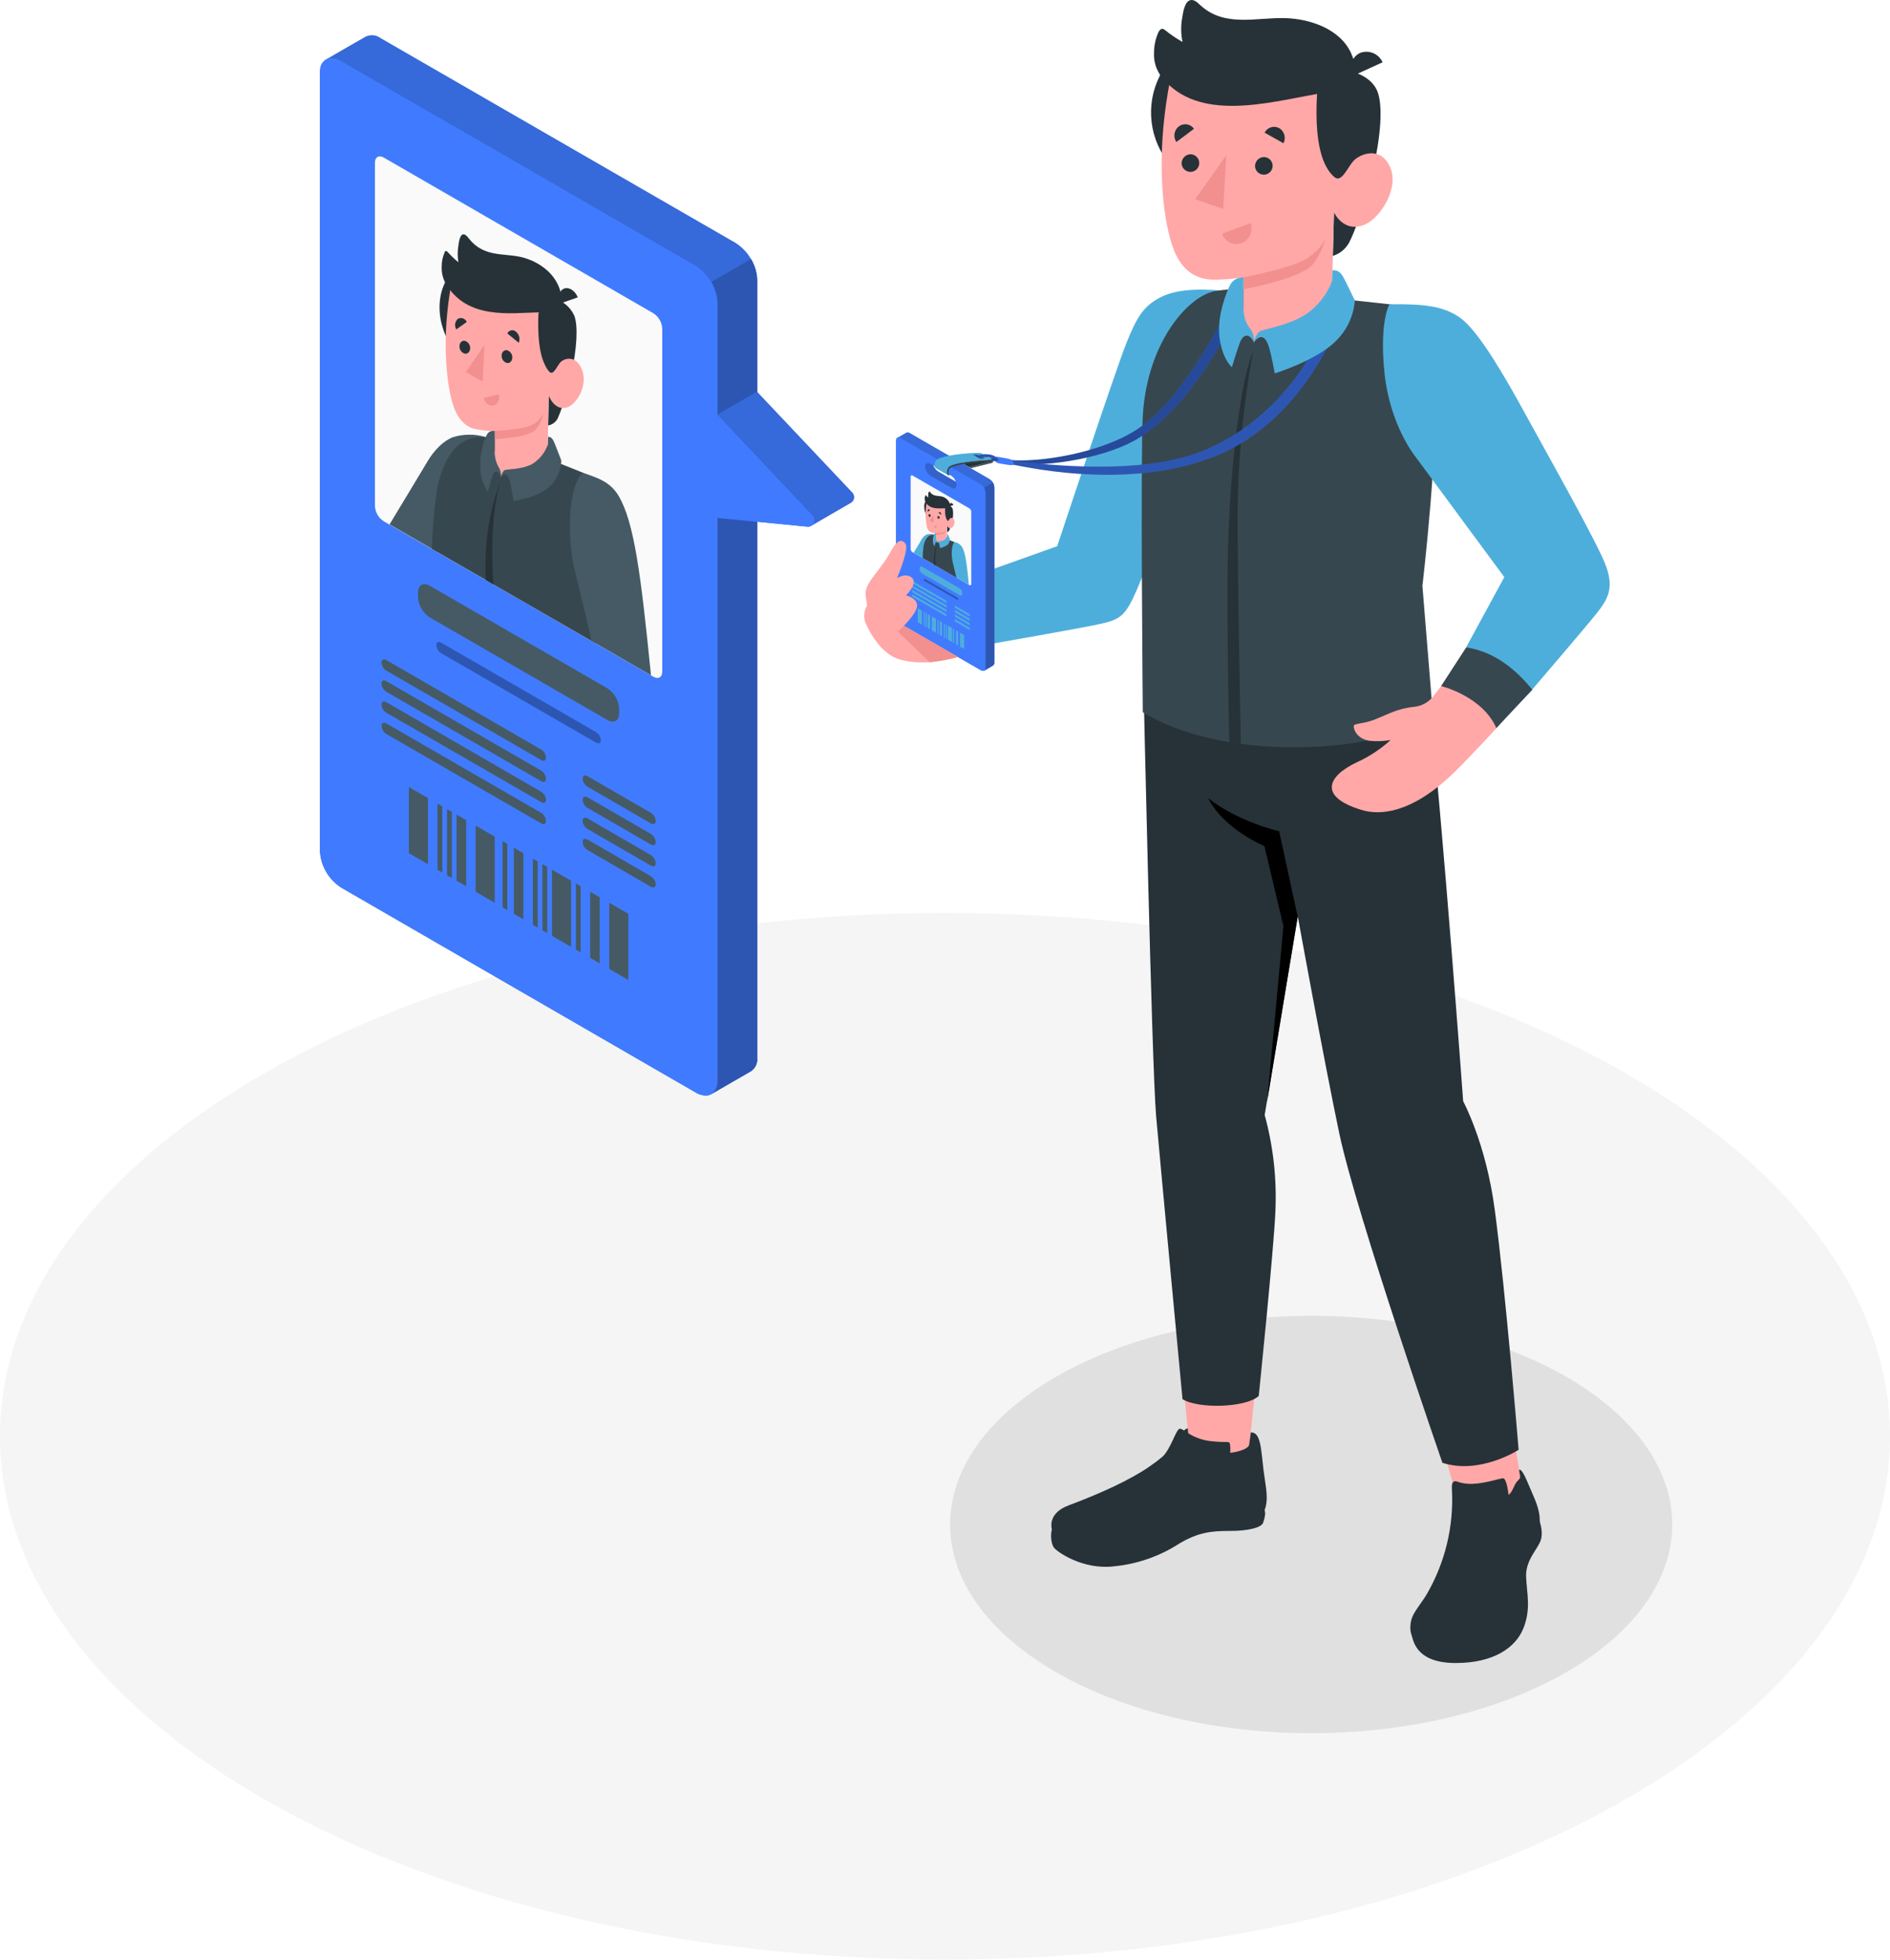 <svg width="1447" height="1500" viewBox="0 0 1447 1500" fill="none" xmlns="http://www.w3.org/2000/svg">
<path d="M723.5 1499.95C323.922 1499.95 0 1320.61 0 1099.38C0 878.151 323.922 698.81 723.5 698.81C1123.08 698.81 1447 878.151 1447 1099.38C1447 1320.61 1123.08 1499.95 723.5 1499.95Z" fill="#F5F5F5"/>
<path d="M1199.38 1053.97C1307.26 1116.34 1307.26 1217.44 1199.38 1279.84C1091.5 1342.24 916.2 1342.21 808.321 1279.84C700.441 1217.47 700.441 1116.4 808.321 1053.97C916.2 991.534 1091.4 991.635 1199.38 1053.97Z" fill="#E0E0E0"/>
<path d="M941.852 223.433C904.262 221.983 889.496 224.309 876.045 240.66C861.414 258.392 811.25 421.29 811.25 421.29L677.446 467.645L727.205 499.267C727.205 499.267 809.059 482.411 833.23 477.758C852.244 474.084 858.481 473.881 868.055 449.575C881.304 415.862 937.873 277.305 937.873 277.305L941.852 223.433Z" fill="#FFA8A7"/>
<path d="M937.336 222.556C916.03 220.702 899.544 221.511 887.475 228.085C875.406 234.659 870.316 242.716 862.124 263.247C853.932 283.778 809.398 418.087 809.398 418.087L744.063 441.349L757.548 493.064C757.548 493.064 828.58 480.691 843.245 477.387C857.91 474.084 861.888 470.881 870.215 451.834C878.542 432.786 926.953 311.59 926.953 311.59L937.336 222.556Z" fill="#4EAEDB"/>
<path d="M1080.81 1251.56C1082.2 1257.12 1085.16 1272.93 1114.53 1272.93C1143.89 1272.93 1160.71 1260.9 1166.48 1245.96C1172.24 1231.03 1168.94 1220 1168.4 1206.99C1167.86 1193.98 1177.54 1185.68 1179.69 1178.67C1182.83 1168.32 1174.2 1154.06 1174.2 1154.06L1080.81 1251.56Z" fill="#263238"/>
<path d="M805.62 1170.58C804.541 1171.36 803.901 1180.49 806.969 1184.71C809.126 1187.57 828.781 1201.87 853.087 1198.9C870.916 1197.14 888.062 1191.13 903.083 1181.37C917.309 1173.01 927.086 1171.79 941.548 1171.83C956.011 1171.86 965.889 1169.16 967.069 1165.52C969.192 1159.15 969.327 1155.07 966.259 1155.17L805.62 1170.58Z" fill="#263238"/>
<path d="M1164.42 1132.69C1164.42 1159.46 1113.18 1164.34 1114.46 1142.8L1096.59 1080.26L1154.54 1074.13L1164.42 1132.69Z" fill="#FFA8A7"/>
<path d="M1081.08 1238.17C1082.97 1233.08 1089.48 1225.26 1092.18 1220.54C1106.4 1196.18 1113.16 1168.17 1111.59 1140C1111.59 1138.45 1111.29 1135.42 1112.71 1134.27C1114.12 1133.13 1115.88 1134.27 1117.63 1134.71C1120.63 1135.55 1123.75 1135.92 1126.87 1135.82C1137.22 1135.55 1148.17 1131.54 1150.77 1131.54C1152.79 1131.54 1154.14 1137.61 1155.02 1144.28C1158.39 1141.49 1158.89 1136.77 1161.76 1133.67C1163.31 1131.98 1164.08 1131.84 1163.71 1129.48C1163.48 1127.93 1163.17 1126.59 1162.97 1125.03C1165.47 1123.89 1169.04 1133.63 1172.28 1141.01C1175.98 1149.54 1180.47 1159.12 1178.21 1168.62C1176.66 1173.84 1174.57 1178.88 1171.97 1183.66C1167.52 1191.96 1165.14 1201.21 1165.03 1210.63C1165.03 1214.71 1166.07 1218.79 1166.04 1222.87C1166.04 1229.77 1164.04 1236.53 1160.3 1242.34C1156.56 1248.14 1151.22 1252.75 1144.94 1255.6C1128.08 1263.49 1101.62 1266.26 1084.46 1256.11C1078.59 1252.57 1079.2 1243.26 1081.08 1238.17Z" fill="#263238"/>
<path d="M956.045 1110.91C941.548 1121.29 928.164 1122.57 911.173 1114.04L902.577 1022.92H965.248L956.045 1110.91Z" fill="#FFA8A7"/>
<path d="M1093.25 526.068C1104.82 632.228 1120.22 842.964 1120.22 842.964C1120.22 842.964 1137.69 874.99 1144.43 926.199C1152.82 989.444 1162.67 1109.73 1162.67 1109.73C1162.67 1109.73 1133.07 1128.98 1104.31 1119.67C1104.31 1119.67 1038.51 929.773 1025.36 867.506C1013.9 813.162 993.601 701.574 993.601 701.574L968.249 853.448C974.843 877.532 977.608 902.504 976.441 927.447C975.227 956.709 963.698 1068.5 963.698 1068.5C954.157 1077.5 917.546 1078.61 905.342 1070.96C905.342 1070.96 887.778 884.767 885.114 854.055C881.743 813.6 875.473 523.674 875.473 523.674L1093.25 526.068Z" fill="#263238"/>
<path d="M993.5 701.574L979.341 636.274C979.341 636.274 947.685 629.059 925.064 610.922C925.064 610.922 933.357 631.756 968.047 647.702L982.611 708.856L970.171 843.065L993.5 701.574Z" fill="black"/>
<path d="M818.06 1152.31C842.03 1143.34 865.257 1132.86 880.125 1122.47C883.63 1120.1 887.006 1117.55 890.238 1114.82C896.34 1108.68 900.082 1095.33 902.712 1093.82C903.588 1093.31 904.802 1093.82 906.555 1095C907.233 1094.09 908.237 1093.49 909.353 1093.31L909.69 1097.02C914.657 1100.19 920.263 1102.23 926.108 1102.99C940.807 1104.87 941.38 1101.91 941.852 1106.7C942 1108.48 942 1110.27 941.852 1112.06C949.673 1111.04 955.91 1108.68 956.348 1105.82L957.663 1096.41C965.45 1096.01 965.45 1109.9 967.406 1125.61C968.99 1138.32 971.687 1147.59 967.878 1156.72C955.741 1166.53 935.143 1163.26 923.276 1164.78C906.42 1166.91 898.228 1178.97 874.731 1186.12C836.838 1197.68 813.779 1181.87 807.003 1175.1C802.485 1166.64 804.98 1157.2 818.06 1152.31Z" fill="#263238"/>
<path d="M1003.07 225.691C1032.71 230.209 1056.27 231.389 1077 234.76C1092.85 237.322 1097.64 264.46 1098.68 281.957C1102.05 339.032 1089.01 448.429 1089.01 448.429L1096.96 545.958C1070.36 574.411 942.897 586.851 874.933 545.149C874.933 545.149 873.113 351.168 874.933 318.468C878.136 260.887 911.41 224.073 932.649 222.489C932.649 222.556 952.067 217.937 1003.07 225.691Z" fill="#37474F"/>
<path d="M950.01 569.422C947.01 569.051 944.043 568.579 941.11 568.107C940.2 529.675 939.222 454.126 940.234 417.683C941.987 355.72 950.044 289.88 959.281 269.551C950.682 316.628 946.764 364.44 947.583 412.289C948.021 461.947 949.302 533.552 950.01 569.422Z" fill="#263238"/>
<path d="M1222.44 423.684C1151.65 288.834 1134.28 259.471 1113.55 244.604C1102.16 236.446 1074.01 234.119 1074.01 234.119C1062.27 246.761 1054.08 293.015 1079.26 334.178C1079.26 334.178 1138.77 415.087 1155.02 442.057C1137.96 474.286 1112.64 514.168 1096.96 533.417C1093.51 537.565 1088.63 540.261 1083.28 540.969C1069.52 542.284 1063.25 546.633 1051.62 551.083C1042.55 554.454 1036.35 553.476 1036.42 555.937C1036.42 559.106 1039.48 565.579 1048.42 567.028C1053.82 567.605 1059.28 567.412 1064.63 566.455C1056.94 573.451 1048.21 579.207 1038.74 583.514C1016.12 594.201 1009.21 609.944 1042.55 619.991C1055.87 624.036 1080.24 623.362 1113.18 591.369C1124.34 580.547 1145.27 558.196 1156.3 545.52C1185.16 512.313 1209.02 482.849 1224.36 462.824C1233.9 450.182 1228.91 436.022 1222.44 423.684Z" fill="#FFA8A7"/>
<path d="M1122.52 495.558L1103.34 525.124C1103.34 525.124 1134.99 532.878 1145.61 557.286L1173.22 527.888C1173.22 527.888 1171.47 516.055 1153.63 504.29C1135.8 492.524 1122.52 495.558 1122.52 495.558Z" fill="#37474F"/>
<path d="M1063.79 232.906C1087.19 232.703 1104.82 233.378 1118.64 243.795C1132.46 254.212 1152.35 288.598 1168.1 317.422C1183.84 346.247 1223.92 417.144 1229.69 433.561C1235.45 449.979 1231.58 458.07 1221.97 470.038C1212.36 482.006 1173.05 527.821 1173.05 527.821C1160.75 512.516 1144.09 498.795 1122.48 495.491L1151.71 441.754L1083.24 348.977C1083.24 348.977 1064.19 325.379 1060.01 285.733C1055.83 246.087 1063.79 232.906 1063.79 232.906Z" fill="#4EAEDB"/>
<path d="M1031.76 54.096C1031.76 54.096 1048.01 56.354 1053.98 68.626C1059.17 79.279 1057.35 105.001 1050.37 133.05C1043.39 161.098 1036.89 177.988 1032.88 185.742C1030.2 190.591 1025.76 194.216 1020.47 195.856L1021.28 162.582L1022.49 139.388C1022.49 139.388 1007.59 119.16 1005.97 102.304C1003.88 80.863 1008.37 71.963 1008.37 71.963L1031.76 54.096Z" fill="#263238"/>
<path d="M1035.57 58.175L1058.5 47.69C1057.09 44.483 1054.5 41.947 1051.26 40.619C1048.01 39.291 1044.39 39.276 1041.13 40.577C1039.6 41.35 1038.23 42.422 1037.11 43.732C1036 45.042 1035.16 46.561 1034.64 48.202C1034.12 49.842 1033.94 51.57 1034.1 53.283C1034.26 54.996 1034.76 56.659 1035.57 58.175Z" fill="#263238"/>
<path d="M1005.5 86.291C1005.46 98.579 1001.78 110.58 994.918 120.775C988.058 130.97 978.328 138.902 966.96 143.568C955.591 148.233 943.095 149.423 931.05 146.986C919.006 144.55 907.955 138.596 899.294 129.879C890.633 121.161 884.751 110.071 882.393 98.011C880.035 85.951 881.306 73.463 886.046 62.125C890.785 50.787 898.78 41.109 909.02 34.316C919.259 27.522 931.284 23.917 943.572 23.957C951.731 23.983 959.806 25.617 967.334 28.764C974.862 31.91 981.696 36.509 987.447 42.298C993.197 48.086 997.752 54.95 1000.85 62.499C1003.95 70.047 1005.53 78.132 1005.5 86.291Z" fill="#263238"/>
<path d="M1021.61 135.511C1027.21 140.365 1031.73 127.824 1036.45 122.936C1041.17 118.048 1056.51 111.373 1064.09 127.487C1071.68 143.602 1057.08 166.223 1045.62 171.549C1028.76 179.337 1021.28 162.413 1021.28 162.413L1019.49 232.4C1003.34 256.875 965.551 247.537 960.023 262.067C956.651 249.155 939.795 249.121 951.864 235.097V212.308C951.864 212.308 933.053 215.106 923.849 213.656C908.611 211.229 900.621 199.733 896.037 183.315C888.687 156.716 885.721 112.047 896.037 60.434C913.162 47.185 972.462 49.376 1008.33 72.132C1005.74 117.812 1016.02 130.69 1021.61 135.511Z" fill="#FFA8A7"/>
<path d="M887.542 23.755C887.734 23.301 888.04 22.904 888.43 22.603C888.819 22.302 889.28 22.106 889.767 22.035C890.54 22.122 891.268 22.439 891.858 22.945C896.085 26.378 900.596 29.446 905.343 32.115C904.068 26.008 903.988 19.711 905.107 13.573C905.781 9.798 906.826 1.066 911.478 0.088C914.276 -0.485 916.67 1.841 918.76 3.763C937.437 21.26 961.811 13.169 984.297 13.877C1003.11 14.484 1025.8 22.136 1034.29 40.442C1038.2 48.803 1038.88 57.602 1031.19 63.4C1024.32 68.016 1016.45 70.949 1008.23 71.963C970.778 78.47 917.209 93.91 889.363 58.95C885.29 53.743 883.221 47.248 883.531 40.644C883.49 34.812 884.782 29.047 887.306 23.788L887.542 23.755Z" fill="#263238"/>
<path d="M952 212.341C952 212.341 986.15 205.599 998.084 199.261C1005.11 195.641 1010.87 189.975 1014.6 183.011C1012.78 189.981 1009.58 196.514 1005.2 202.227C996.433 213.353 951.966 221.41 951.966 221.41L952 212.341Z" fill="#F28F8F"/>
<path d="M960.867 127.319C960.94 128.634 961.396 129.899 962.179 130.958C962.963 132.017 964.039 132.823 965.276 133.277C966.513 133.731 967.855 133.813 969.138 133.513C970.42 133.212 971.587 132.542 972.493 131.586C973.399 130.63 974.005 129.43 974.237 128.133C974.468 126.836 974.315 125.5 973.795 124.289C973.276 123.079 972.413 122.047 971.314 121.321C970.215 120.595 968.927 120.207 967.61 120.205C966.699 120.227 965.802 120.429 964.969 120.799C964.137 121.168 963.386 121.699 962.759 122.36C962.133 123.021 961.643 123.8 961.318 124.651C960.993 125.502 960.84 126.408 960.867 127.319Z" fill="#263238"/>
<path d="M968.183 101.529L982.611 109.653C983.664 107.65 983.901 105.317 983.273 103.143C982.644 100.969 981.199 99.122 979.24 97.989C978.282 97.493 977.236 97.191 976.161 97.101C975.086 97.01 974.003 97.133 972.976 97.462C971.949 97.791 970.996 98.319 970.174 99.017C969.351 99.715 968.674 100.569 968.183 101.529Z" fill="#263238"/>
<path d="M957.495 170.774L935.684 178.865C936.154 180.331 936.915 181.687 937.92 182.852C938.926 184.017 940.156 184.968 941.537 185.648C942.919 186.327 944.423 186.722 945.96 186.808C947.497 186.893 949.035 186.669 950.483 186.147C953.415 184.991 955.784 182.743 957.092 179.876C958.4 177.008 958.544 173.746 957.495 170.774Z" fill="#F28F8F"/>
<path d="M900.622 108.71L914.107 98.596C913.484 97.692 912.683 96.924 911.754 96.339C910.824 95.754 909.785 95.364 908.7 95.194C907.615 95.024 906.507 95.076 905.443 95.348C904.378 95.62 903.381 96.106 902.51 96.775C900.745 98.157 899.569 100.157 899.219 102.371C898.869 104.585 899.37 106.85 900.622 108.71Z" fill="#263238"/>
<path d="M904.668 125.161C904.734 126.478 905.185 127.747 905.965 128.811C906.744 129.874 907.819 130.686 909.055 131.145C910.292 131.604 911.636 131.69 912.92 131.393C914.205 131.096 915.375 130.429 916.285 129.474C917.194 128.519 917.804 127.318 918.038 126.02C918.272 124.722 918.12 123.384 917.601 122.172C917.082 120.959 916.219 119.926 915.119 119.199C914.019 118.472 912.729 118.083 911.411 118.082C909.58 118.135 907.845 118.908 906.582 120.234C905.32 121.56 904.632 123.331 904.668 125.161Z" fill="#263238"/>
<path d="M938.854 118.823L936.494 159.885L915.053 152.502L938.854 118.823Z" fill="#F28F8F"/>
<path d="M772.413 352.045C796.754 354.371 842.906 346.381 869.572 329.289C904.566 306.904 932.648 250.402 943.369 230.411C943.369 230.411 952.302 229.872 950.111 233.108C947.92 236.344 918.961 305.556 872.573 334.852C848.974 349.719 805.418 357.54 773.459 355.315L772.413 352.045Z" fill="#407BFF"/>
<path opacity="0.4" d="M772.413 352.045C796.754 354.371 842.906 346.381 869.572 329.289C904.566 306.904 932.648 250.402 943.369 230.411C943.369 230.411 952.302 229.872 950.111 233.108C947.92 236.344 918.961 305.556 872.573 334.852C848.974 349.719 805.418 357.54 773.459 355.315L772.413 352.045Z" fill="black"/>
<path d="M772.415 352.045C772.415 352.045 860.067 366.373 915.052 347.292C966.969 329.188 1007.52 280.036 1019.56 232.366L1029.81 234.052C1029.81 234.052 1004.39 319.917 929.616 349.483C860.573 376.824 777.91 355.619 772.449 355.079L772.415 352.045Z" fill="#407BFF"/>
<path opacity="0.3" d="M772.415 352.045C772.415 352.045 860.067 366.373 915.052 347.292C966.969 329.188 1007.52 280.036 1019.56 232.366L1029.81 234.052C1029.81 234.052 1004.39 319.917 929.616 349.483C860.573 376.824 777.91 355.619 772.449 355.079L772.415 352.045Z" fill="black"/>
<path d="M763.48 349.651C763.48 349.651 769.953 350.629 772.549 351.27C776.156 352.18 777.64 356.428 773.931 356.057C770.223 355.686 767.964 355.18 764.66 354.641C761.356 354.102 758.356 348.842 763.48 349.651Z" fill="#407BFF"/>
<path d="M764.93 352.45C764.93 352.45 757.142 353.36 757.108 353.292C757.075 353.225 755.018 350.663 755.018 350.663L761.761 350.292L764.93 352.45Z" fill="#407BFF"/>
<path opacity="0.4" d="M764.93 352.45C764.93 352.45 757.142 353.36 757.108 353.292C757.075 353.225 755.018 350.663 755.018 350.663L761.761 350.292L764.93 352.45Z" fill="black"/>
<path d="M760.109 353.09L741.938 357.574L737.488 355.012C744.866 353.097 752.515 352.447 760.109 353.09Z" fill="#263238"/>
<path d="M760.178 353.09V354.135L743.254 358.316L742.007 357.574L760.178 353.09Z" fill="#37474F"/>
<path d="M686.247 336.47C686.247 336.47 686.247 336.133 686.247 335.998C686.247 335.863 686.247 335.998 686.247 335.829C686.34 335.669 686.453 335.522 686.584 335.391C686.697 335.233 686.848 335.106 687.022 335.02H687.191L693.933 331.177C694.344 330.985 694.8 330.908 695.252 330.956C695.703 331.003 696.133 331.173 696.495 331.447L757.717 366.744C758.779 367.447 759.662 368.39 760.294 369.497C760.926 370.603 761.291 371.843 761.358 373.115V507.122C761.412 507.576 761.339 508.037 761.149 508.453C760.959 508.869 760.658 509.225 760.279 509.481L753.536 513.426H753.166C752.9 513.493 752.622 513.493 752.356 513.426C751.916 513.364 751.492 513.215 751.109 512.988L689.888 477.657C688.825 476.97 687.94 476.04 687.307 474.944C686.674 473.848 686.311 472.617 686.247 471.353V337.38C686.21 337.078 686.21 336.772 686.247 336.47ZM718.24 360.979L731.994 368.901C731.344 366.817 729.968 365.035 728.117 363.878L714.363 355.956C715.019 358.037 716.393 359.817 718.24 360.979Z" fill="#407BFF"/>
<path opacity="0.15" d="M686.247 336.47C686.247 336.47 686.247 336.133 686.247 335.998C686.247 335.863 686.247 335.998 686.247 335.829C686.34 335.669 686.453 335.522 686.584 335.391C686.697 335.233 686.848 335.106 687.022 335.02H687.191L693.933 331.177C694.344 330.985 694.8 330.908 695.252 330.956C695.703 331.003 696.133 331.173 696.495 331.447L757.717 366.744C758.779 367.447 759.662 368.39 760.294 369.497C760.926 370.603 761.291 371.843 761.358 373.115V507.122C761.412 507.576 761.339 508.037 761.149 508.453C760.959 508.869 760.658 509.225 760.279 509.481L753.536 513.426H753.166C752.9 513.493 752.622 513.493 752.356 513.426C751.916 513.364 751.492 513.215 751.109 512.988L689.888 477.657C688.825 476.97 687.94 476.04 687.307 474.944C686.674 473.848 686.311 472.617 686.247 471.353V337.38C686.21 337.078 686.21 336.772 686.247 336.47ZM718.24 360.979L731.994 368.901C731.344 366.817 729.968 365.035 728.117 363.878L714.363 355.956C715.019 358.037 716.393 359.817 718.24 360.979Z" fill="black"/>
<path d="M753.368 513.325L760.111 509.38C760.49 509.124 760.791 508.768 760.981 508.352C761.171 507.936 761.244 507.475 761.19 507.021V373.014C761.151 371.738 760.779 370.495 760.111 369.407L753.368 373.351C754.037 374.439 754.408 375.683 754.447 376.958V510.897C754.518 511.363 754.455 511.839 754.263 512.269C754.072 512.699 753.762 513.066 753.368 513.325Z" fill="#407BFF"/>
<path opacity="0.3" d="M753.368 513.325L760.111 509.38C760.49 509.124 760.791 508.768 760.981 508.352C761.171 507.936 761.244 507.475 761.19 507.021V373.014C761.151 371.738 760.779 370.495 760.111 369.407L753.368 373.351C754.037 374.439 754.408 375.683 754.447 376.958V510.897C754.518 511.363 754.455 511.839 754.263 512.269C754.072 512.699 753.762 513.066 753.368 513.325Z" fill="black"/>
<path d="M686.247 336.47C686.247 336.47 686.247 336.133 686.247 335.998C686.247 335.863 686.247 335.998 686.247 335.829C686.34 335.669 686.453 335.522 686.584 335.391C686.697 335.233 686.848 335.106 687.022 335.02H687.191C687.591 334.891 688.016 334.858 688.432 334.922C688.847 334.986 689.242 335.147 689.584 335.391L718.038 351.809L733.579 360.777L750.806 370.722C751.862 371.424 752.741 372.362 753.373 373.462C754.004 374.562 754.372 375.793 754.447 377.06V510.999C754.505 511.478 754.421 511.963 754.205 512.395C753.989 512.826 753.651 513.185 753.233 513.426H752.863C752.597 513.493 752.319 513.493 752.053 513.426C751.613 513.364 751.189 513.215 750.806 512.988L689.584 477.657C688.522 476.97 687.637 476.04 687.004 474.944C686.371 473.848 686.008 472.617 685.944 471.353V337.38C686.006 337.065 686.108 336.759 686.247 336.47ZM728.118 363.945L714.363 356.023C715.033 358.079 716.406 359.834 718.24 360.979L731.995 368.901C731.33 366.842 729.956 365.086 728.118 363.945Z" fill="#407BFF"/>
<path opacity="0.2" d="M708.26 357.136C708.369 358.573 708.813 359.965 709.557 361.2C710.3 362.436 711.323 363.48 712.542 364.249L728.117 373.25C730.477 374.599 732.398 373.655 732.398 371.092C732.392 370.366 732.255 369.647 731.994 368.969L718.239 360.979C716.405 359.834 715.032 358.079 714.362 356.023L712.542 354.978C710.182 353.596 708.26 354.573 708.26 357.136Z" fill="black"/>
<path d="M742.174 389.129L698.618 363.979C697.842 363.541 697.202 363.979 697.202 364.788V420.245C697.227 420.738 697.369 421.217 697.615 421.645C697.861 422.073 698.205 422.436 698.618 422.706L742.174 447.822C742.949 448.26 743.59 447.822 743.59 446.979V391.556C743.556 391.07 743.411 390.598 743.166 390.177C742.92 389.756 742.581 389.397 742.174 389.129Z" fill="#FAFAFA"/>
<path d="M699.428 423.178L706.171 427.122L706.98 427.628C709.711 423.819 712.138 420.312 712.138 420.312C712.866 418.257 713.485 416.163 713.992 414.042C714.403 412.412 714.707 410.756 714.902 409.086C713.153 408.57 711.292 408.57 709.542 409.086C707.814 409.925 706.388 411.279 705.463 412.963C704.586 414.817 701.653 419.638 699.428 423.178Z" fill="#4EAEDB"/>
<path d="M706.371 427.122L707.18 427.628L715.102 432.179L716.282 432.955L732.127 442.091L732.768 442.461V439.731L731.992 427.089C731.992 424.628 730.711 414.918 730.711 414.918L727.138 413.503L724.946 412.626L724.238 412.356H723.969L717.968 409.963L716.822 409.626C716.699 409.606 716.574 409.606 716.451 409.626C715.989 409.497 715.514 409.418 715.035 409.39C710.585 409.053 708.292 412.39 707.113 417.75C706.702 420.859 706.454 423.988 706.371 427.122Z" fill="#37474F"/>
<path d="M715.104 432.179L716.284 432.955C715.724 427.308 716.135 421.607 717.498 416.098C715.576 421.23 714.76 426.71 715.104 432.179Z" fill="#263238"/>
<path d="M729.397 430.325C729.397 430.325 730.88 436.124 732.162 442.023L732.802 442.394L741.77 447.552C740.185 431.471 739.106 422.908 736.544 418.593C735.188 416.653 733.135 415.312 730.813 414.851C728.79 416.368 727.947 423.583 729.397 430.325Z" fill="#4EAEDB"/>
<path d="M726.599 386.87C727.839 387.33 728.846 388.264 729.397 389.466C729.966 392.562 729.805 395.748 728.926 398.77C728.442 401.265 727.707 403.705 726.734 406.052C726.577 406.353 726.352 406.613 726.077 406.812C725.802 407.011 725.485 407.143 725.15 407.198V402.377L725.318 399.006C724.291 397.233 723.584 395.293 723.228 393.275C722.985 391.822 723.089 390.332 723.532 388.926L726.599 386.87Z" fill="#263238"/>
<path d="M727.071 387.544L729.971 386.533C729.532 385.454 728.555 384.813 727.779 385.117C727.004 385.42 726.667 386.465 727.071 387.544Z" fill="#263238"/>
<path d="M723.263 390.949C723.387 391.999 723.268 393.063 722.916 394.059C722.564 395.056 721.988 395.958 721.233 396.697C720.477 397.436 719.563 397.992 718.559 398.322C717.555 398.653 716.488 398.748 715.442 398.602C713.155 397.99 711.14 396.626 709.721 394.731C708.303 392.835 707.563 390.518 707.621 388.151C707.501 387.101 707.625 386.037 707.981 385.042C708.337 384.047 708.917 383.147 709.676 382.411C710.434 381.675 711.352 381.123 712.357 380.797C713.363 380.472 714.429 380.381 715.476 380.532C717.757 381.138 719.767 382.497 721.18 384.387C722.593 386.277 723.327 388.59 723.263 390.949Z" fill="#263238"/>
<path d="M725.319 398.467C726.027 399.31 726.6 397.59 727.173 396.984C727.746 396.377 729.701 395.736 730.544 398.265C730.9 399.38 730.864 400.584 730.441 401.676C730.017 402.768 729.233 403.682 728.218 404.265C726.128 405.007 725.15 402.377 725.15 402.377L724.948 413.267C722.892 416.638 718.206 413.267 717.464 415.559C717.464 413.772 714.902 413.165 716.419 411.412V408.041C715.225 408.052 714.034 407.905 712.879 407.603C711.935 407.123 711.13 406.409 710.539 405.53C709.949 404.651 709.594 403.635 709.508 402.58C708.357 396.668 708.357 390.59 709.508 384.679C711.632 383.128 719.116 384.679 723.633 388.893C723.296 395.568 724.611 397.658 725.319 398.467Z" fill="#FFA8A7"/>
<path d="M708.429 379.251C708.429 379.251 708.429 379.015 708.699 379.049C708.969 379.082 708.867 379.049 708.969 379.217C709.494 379.816 710.069 380.368 710.688 380.869C710.536 379.965 710.536 379.042 710.688 378.138C710.688 377.633 710.89 376.385 711.497 376.352C712.104 376.318 712.138 376.722 712.407 377.06C714.767 379.993 717.835 379.352 720.667 379.959C722.044 380.216 723.337 380.805 724.435 381.675C725.534 382.544 726.404 383.667 726.971 384.948C727.443 386.263 727.544 387.544 726.566 388.319C725.689 388.835 724.684 389.092 723.667 389.061C718.947 389.061 712.171 390.207 708.699 384.51C708.191 383.666 707.934 382.696 707.957 381.712C707.952 380.912 708.113 380.12 708.429 379.386V379.251Z" fill="#263238"/>
<path d="M716.553 408.109C718.512 408.028 720.456 407.734 722.351 407.232C723.256 406.829 723.994 406.126 724.441 405.243C724.216 406.171 723.803 407.043 723.228 407.805C722.149 409.255 716.485 409.423 716.485 409.423L716.553 408.109Z" fill="#F28F8F"/>
<path d="M717.665 395.871C717.648 396.135 717.722 396.396 717.876 396.611C718.029 396.826 718.253 396.982 718.508 397.051C718.98 397.051 719.384 396.748 719.384 396.174C719.393 395.908 719.311 395.646 719.152 395.431C718.993 395.217 718.766 395.063 718.508 394.995C718.036 394.961 717.665 395.365 717.665 395.871Z" fill="#263238"/>
<path d="M718.575 392.5L720.429 393.983C720.554 393.683 720.579 393.35 720.5 393.034C720.421 392.719 720.242 392.437 719.991 392.23C719.89 392.131 719.766 392.057 719.631 392.016C719.495 391.975 719.352 391.967 719.212 391.994C719.073 392.02 718.943 392.08 718.832 392.168C718.721 392.257 718.633 392.37 718.575 392.5Z" fill="#263238"/>
<path d="M717.161 402.175L714.768 402.782C714.834 403.152 715.037 403.482 715.338 403.708C715.638 403.933 716.012 404.036 716.386 403.996C716.558 403.929 716.714 403.829 716.847 403.7C716.979 403.572 717.085 403.418 717.157 403.249C717.229 403.079 717.267 402.897 717.268 402.712C717.268 402.528 717.232 402.345 717.161 402.175Z" fill="#F28F8F"/>
<path d="M710.35 391.691L712.035 390.511C711.982 390.371 711.899 390.244 711.792 390.14C711.685 390.035 711.557 389.954 711.416 389.903C711.276 389.852 711.126 389.831 710.977 389.843C710.828 389.855 710.683 389.899 710.552 389.971C710.327 390.192 710.185 390.483 710.148 390.795C710.111 391.108 710.182 391.424 710.35 391.691Z" fill="#263238"/>
<path d="M710.856 394.421C710.839 394.685 710.914 394.947 711.067 395.162C711.221 395.377 711.444 395.532 711.699 395.601C712.171 395.601 712.576 395.298 712.576 394.725C712.584 394.458 712.503 394.196 712.343 393.982C712.184 393.767 711.957 393.613 711.699 393.545C711.227 393.477 710.856 393.848 710.856 394.421Z" fill="#263238"/>
<path d="M714.902 394.219L714.599 400.153L711.868 398.602L714.902 394.219Z" fill="#F28F8F"/>
<path d="M725.116 409.053C725.689 409.053 725.891 409.322 726.329 410.435L727.273 412.862C727.195 414.427 726.534 415.907 725.419 417.009C723.728 418.288 721.748 419.133 719.654 419.47C719.654 419.47 719.317 417.245 719.081 416.301C718.508 414.244 717.665 415.626 717.665 415.626C717.71 415.233 717.861 414.86 718.104 414.548C719.647 414.407 721.165 414.067 722.621 413.536C723.82 412.804 724.736 411.687 725.217 410.367L725.116 409.053Z" fill="#4EAEDB"/>
<path d="M717.565 415.559C717.61 414.912 717.432 414.27 717.06 413.739C716.659 412.899 716.484 411.969 716.554 411.042C716.554 410.131 716.554 408.109 716.554 408.109C715.914 408.109 715.442 408.109 715.071 409.154C714.356 410.903 714.078 412.801 714.262 414.683C714.335 415.894 714.743 417.061 715.442 418.054C715.442 418.054 715.914 416.233 716.217 415.424C716.52 414.615 717.094 414.345 717.565 415.559Z" fill="#4EAEDB"/>
<path d="M734.759 450.384L706.036 433.797C704.991 433.191 704.148 433.797 704.148 434.91V435.652C704.165 436.325 704.346 436.983 704.675 437.571C705.004 438.158 705.471 438.656 706.036 439.023L734.759 455.609C735.804 456.216 736.646 455.609 736.646 454.497V453.755C736.629 453.082 736.448 452.424 736.119 451.836C735.79 451.249 735.323 450.75 734.759 450.384Z" fill="#4EAEDB"/>
<path d="M741.772 469.768L731.658 463.835C731.22 463.599 730.882 463.835 730.882 464.24C730.902 464.504 730.982 464.76 731.116 464.988C731.251 465.216 731.436 465.41 731.658 465.554L741.772 471.488C742.21 471.724 742.547 471.488 742.547 471.083C742.528 470.819 742.448 470.563 742.313 470.335C742.179 470.107 741.993 469.913 741.772 469.768Z" fill="#4EAEDB"/>
<path d="M724.037 459.554L699.023 445.091C698.584 444.855 698.247 445.091 698.247 445.496C698.261 445.761 698.339 446.019 698.474 446.248C698.609 446.477 698.797 446.67 699.023 446.81L724.037 461.239C724.475 461.509 724.812 461.239 724.812 460.835C724.799 460.574 724.721 460.32 724.586 460.097C724.45 459.873 724.262 459.687 724.037 459.554Z" fill="#4EAEDB"/>
<path d="M741.772 473.173L731.658 467.24C731.22 467.004 730.882 467.24 730.882 467.645C730.896 467.91 730.974 468.168 731.109 468.397C731.244 468.626 731.432 468.819 731.658 468.959L741.772 474.893C742.21 475.129 742.547 474.893 742.547 474.488C742.528 474.224 742.448 473.968 742.313 473.74C742.179 473.512 741.993 473.318 741.772 473.173Z" fill="#4EAEDB"/>
<path d="M724.037 462.959L699.023 448.53C698.584 448.26 698.247 448.53 698.247 448.9C698.261 449.166 698.339 449.424 698.474 449.653C698.609 449.882 698.797 450.075 699.023 450.215L724.037 464.644C724.475 464.914 724.812 464.644 724.812 464.273C724.799 464.008 724.721 463.75 724.586 463.521C724.451 463.292 724.263 463.099 724.037 462.959Z" fill="#4EAEDB"/>
<path d="M741.772 476.578L731.658 470.679C731.22 470.409 730.882 470.679 730.882 471.05C730.896 471.315 730.974 471.573 731.109 471.802C731.244 472.031 731.432 472.224 731.658 472.364L741.772 478.298C742.21 478.534 742.547 478.298 742.547 477.893C742.528 477.629 742.448 477.373 742.313 477.145C742.179 476.917 741.993 476.723 741.772 476.578Z" fill="#4EAEDB"/>
<path d="M724.037 466.364L699.023 451.935C698.584 451.665 698.247 451.935 698.247 452.339C698.261 452.6 698.339 452.854 698.474 453.077C698.609 453.301 698.798 453.487 699.023 453.62L724.037 468.083C724.475 468.319 724.812 468.083 724.812 467.678C724.799 467.413 724.721 467.155 724.586 466.926C724.451 466.697 724.263 466.504 724.037 466.364Z" fill="#4EAEDB"/>
<path d="M741.772 480.152L731.658 474.218C731.22 473.949 730.882 474.218 730.882 474.623C730.902 474.883 730.982 475.134 731.117 475.356C731.251 475.579 731.437 475.767 731.658 475.904L741.772 481.837C742.21 482.107 742.547 481.837 742.547 481.433C742.533 481.172 742.455 480.919 742.32 480.695C742.185 480.471 741.996 480.285 741.772 480.152Z" fill="#4EAEDB"/>
<path d="M724.037 469.768L699.023 455.34C698.584 455.07 698.247 455.34 698.247 455.744C698.266 456.008 698.347 456.264 698.481 456.492C698.616 456.72 698.801 456.914 699.023 457.059L724.037 471.488C724.475 471.724 724.812 471.488 724.812 471.083C724.793 470.819 724.713 470.563 724.579 470.335C724.444 470.107 724.259 469.913 724.037 469.768Z" fill="#4EAEDB"/>
<path d="M738.129 486.085V496.738L735.027 494.985V484.298L738.129 486.085Z" fill="#4EAEDB"/>
<path d="M728.893 480.725V491.412L725.791 489.625V478.972L728.893 480.725Z" fill="#4EAEDB"/>
<path d="M716.553 473.612V484.298L713.451 482.512V471.825L716.553 473.612Z" fill="#4EAEDB"/>
<path d="M705.766 467.409V478.062L702.664 476.275V465.622L705.766 467.409Z" fill="#4EAEDB"/>
<path d="M733.51 483.422V494.075L731.959 493.198V482.512L733.51 483.422Z" fill="#4EAEDB"/>
<path d="M711.936 470.948V481.635L710.385 480.725V470.072L711.936 470.948Z" fill="#4EAEDB"/>
<path d="M721.172 476.275V486.962L719.621 486.085V475.398L721.172 476.275Z" fill="#4EAEDB"/>
<path d="M730.41 481.635V492.288L729.635 491.85V481.197L730.41 481.635Z" fill="#4EAEDB"/>
<path d="M718.576 474.792V485.478L717.801 485.006V474.353L718.576 474.792Z" fill="#4EAEDB"/>
<path d="M723.465 477.623V488.31L722.723 487.838V477.185L723.465 477.623Z" fill="#4EAEDB"/>
<path d="M708.057 468.723V479.41L707.315 478.972V468.285L708.057 468.723Z" fill="#4EAEDB"/>
<path d="M725.016 478.5V489.187L724.24 488.748V478.062L725.016 478.5Z" fill="#4EAEDB"/>
<path d="M709.609 469.634V480.287L708.834 479.848V469.162L709.609 469.634Z" fill="#4EAEDB"/>
<path opacity="0.3" d="M732.902 457.43L707.888 443.001C707.45 442.765 707.112 443.001 707.112 443.405C707.132 443.669 707.212 443.925 707.346 444.154C707.481 444.382 707.666 444.576 707.888 444.72L732.902 459.149C733.341 459.385 733.678 459.149 733.678 458.744C733.658 458.48 733.578 458.224 733.444 457.996C733.309 457.768 733.124 457.574 732.902 457.43Z" fill="black"/>
<path d="M663.76 463.835C663.76 458.846 661.366 455.407 663.76 449.271C666.153 443.136 676.402 432.415 681.29 423.279C686.178 414.143 689.684 411.783 693.123 415.997C696.056 419.605 688.909 437.405 686.751 442.495C690.561 440.472 694.269 439.63 697.303 441.551C704.046 445.866 693.595 455.744 693.595 455.744C693.595 455.744 701.652 457.463 702.124 463.06C702.596 468.656 692.01 478.972 692.01 478.972L733.342 502.84C726.276 504.783 719.058 506.125 711.766 506.852C708.074 507.118 704.367 507.118 700.675 506.852C687.56 505.605 682.403 503.177 674.918 495.862C669.702 490.141 665.516 483.56 662.546 476.41C661.771 474.361 661.478 472.161 661.688 469.981C661.899 467.801 662.607 465.698 663.76 463.835Z" fill="#FFA8A7"/>
<path d="M687.492 483.523L692.077 479.039L733.408 502.908C726.331 504.852 719.102 506.194 711.799 506.919L687.492 483.523Z" fill="#F28F8F"/>
<path d="M725.824 363.743C724.408 362.934 724.847 358.316 727.173 357.001C732.365 354 749.052 352.079 760.211 352.112L750.67 346.617C739.545 346.617 722.858 348.505 717.666 351.506C715.34 352.854 714.902 357.473 716.317 358.248L725.824 363.743Z" fill="#4EAEDB"/>
<path d="M725.824 363.743C726.195 363.945 726.599 363.912 727.206 363.507L726.33 363.002C726.184 362.602 726.116 362.179 726.127 361.754V361.383C726.136 360.734 726.288 360.095 726.574 359.512C726.86 358.929 727.271 358.417 727.779 358.012C732.836 355.113 749.389 353.259 759.739 353.259H760.109V352.045C748.984 352.045 732.297 353.967 727.139 356.933C724.846 358.315 724.408 362.968 725.824 363.743Z" fill="#37474F"/>
<path opacity="0.35" d="M745.376 348.337L746.05 348.707L749.691 350.663C750.278 350.951 750.926 351.09 751.579 351.067H753.029H753.366C753.939 351.067 753.973 350.764 753.366 350.494L749.59 348.303C749.014 348.013 748.381 347.852 747.736 347.831H745.342C744.938 347.865 744.904 348.101 745.376 348.337Z" fill="black"/>
<path opacity="0.35" d="M746.051 348.674L749.692 350.629C750.278 350.917 750.927 351.056 751.58 351.034H753.029L749.658 349.146C749.088 348.84 748.451 348.678 747.804 348.674H746.051Z" fill="black"/>
<path d="M752.625 350.764L752.22 350.528C752.22 349.955 754.041 349.584 757.378 350.056C760.025 350.363 762.589 351.175 764.93 352.45C763.901 350.905 762.482 349.661 760.817 348.842C757.749 347.157 749.759 347.393 749.253 348.842C749.253 349.011 749.051 349.314 749.253 349.517C749.456 349.719 750.4 350.292 751.007 350.629C751.53 350.792 752.082 350.838 752.625 350.764Z" fill="#407BFF"/>
<path opacity="0.3" d="M752.625 350.764L752.22 350.528C752.22 349.955 754.041 349.584 757.378 350.056C760.025 350.363 762.589 351.175 764.93 352.45C763.901 350.905 762.482 349.661 760.817 348.842C757.749 347.157 749.759 347.393 749.253 348.842C749.253 349.011 749.051 349.314 749.253 349.517C749.456 349.719 750.4 350.292 751.007 350.629C751.53 350.792 752.082 350.838 752.625 350.764Z" fill="black"/>
<path d="M1020.17 206.745C1024.48 207.048 1026.27 207.588 1029.78 214.634C1033.79 222.657 1037.26 230.006 1037.26 230.006C1036.36 241.821 1031.15 252.894 1022.63 261.123C1008.13 275.821 975.971 285.8 975.971 285.8C975.971 285.8 973.308 270.933 971.251 264.831C966.767 251.346 960.025 262.067 960.025 262.067C960.462 259.138 961.739 256.398 963.699 254.178C966.565 251.616 984.938 250.032 999.637 240.693C1008.81 234.464 1015.87 225.585 1019.86 215.24L1020.17 206.745Z" fill="#4EAEDB"/>
<path d="M960.024 262.067C960.239 259.943 960.006 257.798 959.338 255.771C958.67 253.744 957.583 251.88 956.147 250.301C951.966 244.199 952.034 238.603 951.966 232.4C951.899 226.197 951.966 212.173 951.966 212.173C946.977 212.813 943.302 213.656 940.201 221.41C937.099 229.164 931.368 245.008 933.964 260.449C936.56 275.889 943.167 281.047 943.167 281.047C943.167 281.047 947.011 268 949.404 261.966C951.798 255.931 956.416 254.482 960.024 262.067Z" fill="#4EAEDB"/>
<path d="M245.291 52.005C245.291 51.264 245.729 50.488 245.864 49.882C246.04 49.672 246.146 49.413 246.167 49.14C246.596 48.432 247.106 47.776 247.684 47.185C248.181 46.481 248.856 45.923 249.64 45.566L250.381 45.094C255.472 42.094 277.351 29.519 280.048 28.002C281.88 27.155 283.907 26.821 285.913 27.035C287.92 27.248 289.831 28.002 291.443 29.216L563.501 186.147C568.221 189.245 572.145 193.411 574.957 198.307C577.768 203.203 579.387 208.692 579.683 214.33V809.454C579.921 811.477 579.601 813.527 578.757 815.381C577.913 817.235 576.578 818.823 574.896 819.972C572.03 821.59 547.454 835.85 544.555 837.502C544.252 837.502 544.083 837.806 543.78 837.806C543.262 838.082 542.705 838.276 542.128 838.379C540.956 838.683 539.726 838.683 538.554 838.379C536.587 838.132 534.692 837.478 532.992 836.457L261.169 679.358C256.439 676.308 252.502 672.177 249.682 667.306C246.863 662.435 245.242 656.964 244.954 651.343V55.983C244.902 54.649 245.015 53.313 245.291 52.005Z" fill="#407BFF"/>
<path opacity="0.15" d="M245.291 52.005C245.291 51.264 245.729 50.488 245.864 49.882C246.04 49.672 246.146 49.413 246.167 49.14C246.596 48.432 247.106 47.776 247.684 47.185C248.181 46.481 248.856 45.923 249.64 45.566L250.381 45.094C255.472 42.094 277.351 29.519 280.048 28.002C281.88 27.155 283.907 26.821 285.913 27.035C287.92 27.248 289.831 28.002 291.443 29.216L563.501 186.147C568.221 189.245 572.145 193.411 574.957 198.307C577.768 203.203 579.387 208.692 579.683 214.33V809.454C579.921 811.477 579.601 813.527 578.757 815.381C577.913 817.235 576.578 818.823 574.896 819.972C572.03 821.59 547.454 835.85 544.555 837.502C544.252 837.502 544.083 837.806 543.78 837.806C543.262 838.082 542.705 838.276 542.128 838.379C540.956 838.683 539.726 838.683 538.554 838.379C536.587 838.132 534.692 837.478 532.992 836.457L261.169 679.358C256.439 676.308 252.502 672.177 249.682 667.306C246.863 662.435 245.242 656.964 244.954 651.343V55.983C244.902 54.649 245.015 53.313 245.291 52.005Z" fill="black"/>
<path d="M543.848 837.806C544.151 837.806 544.32 837.806 544.623 837.502C547.455 835.85 572.031 821.59 574.964 819.972C576.646 818.823 577.982 817.235 578.826 815.381C579.67 813.527 579.99 811.477 579.752 809.454V214.263C579.585 208.587 577.934 203.055 574.964 198.216L544.623 215.746C547.593 220.585 549.244 226.118 549.411 231.793V826.984C549.242 832.547 547.152 836.289 543.848 837.806Z" fill="#407BFF"/>
<path opacity="0.3" d="M543.848 837.806C544.151 837.806 544.32 837.806 544.623 837.502C547.455 835.85 572.031 821.59 574.964 819.972C576.646 818.823 577.982 817.235 578.826 815.381C579.67 813.527 579.99 811.477 579.752 809.454V214.263C579.585 208.587 577.934 203.055 574.964 198.216L544.623 215.746C547.593 220.585 549.244 226.118 549.411 231.793V826.984C549.242 832.547 547.152 836.289 543.848 837.806Z" fill="black"/>
<path d="M245.292 52.005C245.292 51.264 245.73 50.488 245.865 49.882C246.041 49.672 246.147 49.413 246.168 49.14C246.598 48.432 247.107 47.776 247.685 47.185C248.182 46.481 248.857 45.923 249.641 45.566L250.382 45.094C252.165 44.525 254.055 44.378 255.904 44.665C257.753 44.952 259.509 45.664 261.036 46.746L387.524 119.666L456.466 159.548L533.06 203.711C537.76 206.831 541.668 211.001 544.477 215.893C547.286 220.785 548.917 226.263 549.242 231.894V826.984C549.242 832.547 547.152 836.289 543.848 837.806C543.331 838.082 542.773 838.276 542.196 838.379C541.024 838.683 539.794 838.683 538.623 838.379C536.655 838.132 534.761 837.478 533.06 836.457L261.17 679.358C256.44 676.308 252.503 672.177 249.684 667.306C246.864 662.435 245.243 656.964 244.955 651.343V55.983C244.903 54.649 245.016 53.313 245.292 52.005Z" fill="#407BFF"/>
<path d="M500.291 239.817L293.803 120.61C290.094 118.486 287.06 120.205 287.06 124.487V387.443C287.191 389.766 287.871 392.025 289.042 394.035C290.214 396.045 291.846 397.748 293.803 399.006L500.291 518.011C503.999 520.168 507.033 518.415 507.033 514.168V251.549C506.918 249.199 506.246 246.911 505.074 244.871C503.902 242.832 502.263 241.099 500.291 239.817Z" fill="#FAFAFA"/>
<path d="M298.253 401.4L330.718 420.11L334.595 422.369C347.541 404.4 358.936 387.814 358.936 387.814C362.43 378.034 365.401 368.074 367.836 357.978C369.782 350.295 371.213 342.49 372.117 334.616C363.866 332.093 355.05 332.093 346.799 334.616C339.854 337.212 332.573 344.325 327.482 352.888C322.392 361.451 308.367 384.611 298.253 401.4Z" fill="#455A64"/>
<path d="M330.585 420.11L334.462 422.369L371.983 443.979L377.715 447.35L452.826 490.603L455.893 492.356L456.23 479.41L452.455 419.47C452.455 407.906 446.454 361.889 446.454 361.889L429.598 355.147L419.316 351.034L415.944 349.719L414.596 349.179L386.143 337.785C384.288 337.144 382.502 336.605 380.749 336.133C380.176 335.931 379.535 335.829 378.996 335.695C376.784 335.138 374.528 334.777 372.253 334.616C351.116 332.964 339.856 348.842 334.63 374.194C332.441 389.414 331.091 404.742 330.585 420.11Z" fill="#37474F"/>
<path d="M371.984 443.979L377.715 447.35C375.827 420.144 377.007 385.892 383.514 367.957C371.445 397.489 371.141 428.235 371.984 443.979Z" fill="#263238"/>
<path d="M439.678 435.18C439.678 435.18 446.757 462.723 452.825 490.603L455.893 492.356L498.404 516.865C490.752 440.675 485.695 400.018 473.659 379.655C467.119 368.497 457.073 365.699 446.454 361.889C436.846 369.07 432.868 403.321 439.678 435.18Z" fill="#455A64"/>
<path d="M426.361 229.197C429.282 230.281 431.96 231.932 434.24 234.055C436.52 236.179 438.356 238.733 439.644 241.57C442.746 249.458 441.633 266.989 437.486 285.598C435.226 297.426 431.735 308.985 427.069 320.086C426.366 321.537 425.326 322.799 424.036 323.767C422.746 324.735 421.243 325.38 419.653 325.648L420.125 302.791L420.832 286.947C420.832 286.947 411.966 271.338 410.989 259.707C409.707 244.671 412.404 239.109 412.404 239.109L426.361 229.197Z" fill="#263238"/>
<path d="M428.653 232.4L442.34 227.613C440.385 222.556 435.766 219.522 431.99 220.87C428.214 222.219 426.697 227.309 428.653 232.4Z" fill="#263238"/>
<path d="M410.685 248.649C410.685 272.248 393.829 288.464 373.602 284.789C353.374 281.114 336.518 258.932 336.518 235.266C336.518 211.6 353.374 195.451 373.602 199.126C393.829 202.801 410.753 224.983 410.685 248.649Z" fill="#263238"/>
<path d="M420.325 284.283C423.696 288.228 426.359 280.036 429.191 277.17C432.023 274.304 441.159 271.304 445.677 283.238C450.194 295.172 441.496 309.197 434.653 311.658C424.539 315.265 420.123 302.791 420.123 302.791L419.044 354.371C409.335 369.677 387.422 354.54 383.545 365.193C382.904 356.731 371.509 353.866 378.69 345.64V329.93C373.01 329.95 367.348 329.271 361.834 327.907C352.698 324.536 347.945 315.838 345.214 303.938C340.831 284.856 339.045 253.74 345.214 219.219C355.328 211.903 390.86 219.657 412.268 239.109C410.852 270.394 416.987 280.339 420.325 284.283Z" fill="#FFA8A7"/>
<path d="M340.261 193.125C340.352 192.846 340.527 192.602 340.762 192.427C340.998 192.252 341.282 192.154 341.576 192.148C342.082 192.302 342.529 192.608 342.857 193.024C345.361 195.793 348.065 198.373 350.948 200.744C350.257 196.502 350.257 192.176 350.948 187.934C351.352 185.405 351.993 179.505 354.791 179.371C356.443 179.371 357.892 181.124 359.106 182.742C370.265 196.766 384.829 193.732 398.246 196.598C409.472 198.991 423.058 206.711 428.115 220.196C430.441 226.366 430.846 232.501 426.261 235.704C422.106 238.123 417.343 239.293 412.54 239.075C390.189 239.614 358.095 244.604 341.542 217.6C339.159 213.603 337.988 209.001 338.171 204.351C338.087 200.525 338.847 196.727 340.396 193.226L340.261 193.125Z" fill="#263238"/>
<path d="M378.758 329.93C378.758 329.93 398.985 328.851 406.267 325.749C410.566 323.861 414.063 320.519 416.145 316.31C415.111 320.696 413.195 324.825 410.515 328.446C405.289 335.189 378.724 336.065 378.724 336.065L378.758 329.93Z" fill="#F28F8F"/>
<path d="M384.053 272.214C383.996 273.471 384.365 274.71 385.099 275.731C385.832 276.753 386.889 277.497 388.098 277.844C390.357 278.249 392.177 276.361 392.211 273.664C392.258 272.409 391.881 271.174 391.141 270.159C390.401 269.144 389.341 268.407 388.132 268.068C385.907 267.764 384.053 269.517 384.053 272.214Z" fill="#263238"/>
<path d="M388.402 255.223L397.133 262.37C397.736 260.938 397.864 259.351 397.501 257.841C397.137 256.331 396.299 254.976 395.111 253.976C394.635 253.503 394.051 253.152 393.41 252.954C392.769 252.756 392.089 252.717 391.429 252.84C390.769 252.962 390.149 253.243 389.622 253.659C389.095 254.074 388.676 254.611 388.402 255.223Z" fill="#263238"/>
<path d="M381.793 301.78L370.365 304.679C370.686 306.437 371.661 308.008 373.093 309.078C374.525 310.147 376.308 310.635 378.085 310.444C379.712 309.77 381.011 308.487 381.704 306.868C382.397 305.248 382.429 303.422 381.793 301.78Z" fill="#F28F8F"/>
<path d="M349.362 252.122L357.352 246.458C357.095 245.833 356.712 245.268 356.225 244.8C355.738 244.331 355.159 243.97 354.524 243.738C353.889 243.507 353.213 243.41 352.539 243.455C351.865 243.499 351.208 243.684 350.609 243.997C349.475 244.986 348.728 246.344 348.5 247.831C348.272 249.318 348.577 250.838 349.362 252.122Z" fill="#263238"/>
<path d="M351.79 265.067C351.747 266.326 352.125 267.562 352.864 268.582C353.602 269.601 354.66 270.346 355.869 270.697C358.094 271.068 359.948 269.214 359.948 266.517C359.991 265.259 359.613 264.022 358.874 263.002C358.135 261.983 357.078 261.238 355.869 260.887C353.644 260.482 351.79 262.37 351.79 265.067Z" fill="#263238"/>
<path d="M370.904 264.056L369.488 292.138L356.678 284.789L370.904 264.056Z" fill="#F28F8F"/>
<path d="M419.618 334.312C422.281 334.515 423.225 335.695 425.315 341.055C427.709 347.089 429.799 352.584 429.799 352.584C429.43 360 426.304 367.01 421.034 372.239C412.403 380.633 393.221 383.566 393.221 383.566C393.221 383.566 391.603 373.014 390.389 368.53C387.692 358.788 383.647 365.159 383.647 365.159C383.862 363.304 384.625 361.556 385.838 360.136C387.557 358.72 398.514 359.866 407.279 355.281C412.958 351.834 417.26 346.518 419.449 340.246L419.618 334.312Z" fill="#455A64"/>
<path d="M383.547 365.193C383.767 362.147 382.947 359.116 381.221 356.596C379.282 352.607 378.433 348.175 378.76 343.752C378.76 339.47 378.76 329.93 378.76 329.93C375.793 329.761 373.602 329.93 371.748 334.886C368.36 343.163 367.074 352.151 368.005 361.046C368.41 366.553 370.31 371.845 373.501 376.352C373.501 376.352 375.793 367.822 377.209 363.946C378.625 360.069 381.389 359.529 383.547 365.193Z" fill="#455A64"/>
<path d="M549.242 317.422L579.583 299.825L652.57 377.06C653.092 377.61 653.483 378.27 653.715 378.992C653.947 379.714 654.013 380.478 653.91 381.229C653.806 381.98 653.535 382.698 653.116 383.33C652.698 383.962 652.142 384.492 651.491 384.881C650.649 385.387 623.611 400.928 621.15 402.479C620.221 403.012 619.147 403.236 618.083 403.119L549.309 396.377L549.242 317.422Z" fill="#407BFF"/>
<path opacity="0.15" d="M549.242 317.422L579.583 299.825L652.57 377.06C653.092 377.61 653.483 378.27 653.715 378.992C653.947 379.714 654.013 380.478 653.91 381.229C653.806 381.98 653.535 382.698 653.116 383.33C652.698 383.962 652.142 384.492 651.491 384.881C650.649 385.387 623.611 400.928 621.15 402.479C620.221 403.012 619.147 403.236 618.083 403.119L549.309 396.377L549.242 317.422Z" fill="black"/>
<path d="M549.241 317.422L622.161 394.657C622.872 395.403 623.337 396.349 623.493 397.367C623.649 398.385 623.488 399.427 623.031 400.351C622.575 401.274 621.845 402.036 620.942 402.531C620.039 403.026 619.005 403.231 617.981 403.119L549.208 396.377L549.241 317.422Z" fill="#407BFF"/>
<path d="M465.095 526.911L328.999 448.327C324.043 445.496 320.065 447.788 320.065 453.519V457.059C320.229 460.165 321.123 463.188 322.675 465.882C324.228 468.577 326.394 470.867 328.999 472.567L465.095 551.15C470.017 553.982 474.029 551.689 474.029 545.958V542.419C473.866 539.313 472.972 536.29 471.419 533.595C469.867 530.9 467.7 528.61 465.095 526.911Z" fill="#455A64"/>
<path d="M498.303 622.182L449.757 594.066C447.701 592.886 446.049 593.729 446.049 595.954C446.136 597.206 446.517 598.421 447.161 599.498C447.806 600.576 448.695 601.487 449.757 602.157L498.303 630.273C500.359 631.453 502.045 630.61 502.045 628.385C501.951 627.13 501.564 625.915 500.914 624.837C500.264 623.759 499.369 622.85 498.303 622.182Z" fill="#455A64"/>
<path d="M414.325 573.704L295.792 505.268C293.736 504.088 292.05 504.93 292.05 507.155C292.149 508.409 292.539 509.622 293.188 510.699C293.838 511.776 294.729 512.686 295.792 513.359L414.325 581.761C416.381 582.974 418.033 582.132 418.033 579.873C417.946 578.625 417.565 577.415 416.92 576.343C416.276 575.27 415.386 574.366 414.325 573.704Z" fill="#455A64"/>
<path d="M498.303 638.33L449.757 610.248C447.701 609.034 446.049 609.877 446.049 612.136C446.141 613.387 446.525 614.599 447.168 615.676C447.812 616.753 448.699 617.665 449.757 618.339L498.303 646.421C500.359 647.635 502.045 646.792 502.045 644.533C501.946 643.279 501.556 642.066 500.907 640.989C500.257 639.913 499.366 639.002 498.303 638.33Z" fill="#455A64"/>
<path d="M414.325 589.852L295.792 521.416C293.736 520.236 292.05 521.079 292.05 523.304C292.141 524.559 292.528 525.776 293.178 526.854C293.828 527.932 294.724 528.841 295.792 529.507L414.325 597.943C416.381 599.123 418.033 598.28 418.033 596.055C417.946 594.802 417.565 593.588 416.92 592.51C416.276 591.432 415.387 590.522 414.325 589.852Z" fill="#455A64"/>
<path d="M498.303 654.512L449.757 626.396C447.701 625.216 446.049 626.059 446.049 628.284C446.136 629.536 446.517 630.751 447.161 631.829C447.806 632.906 448.695 633.817 449.757 634.487L498.303 662.603C500.359 663.783 502.045 662.94 502.045 660.715C501.951 659.46 501.564 658.245 500.914 657.167C500.264 656.09 499.369 655.18 498.303 654.512Z" fill="#455A64"/>
<path d="M414.325 606.034L295.792 537.463C293.736 536.283 292.05 537.126 292.05 539.351C292.149 540.604 292.539 541.818 293.188 542.894C293.838 543.971 294.729 544.882 295.792 545.554L414.325 613.956C416.381 615.17 418.033 614.327 418.033 612.068C417.926 610.844 417.535 609.661 416.891 608.613C416.247 607.566 415.369 606.683 414.325 606.034Z" fill="#455A64"/>
<path d="M498.303 670.694L449.757 642.578C447.701 641.398 446.049 642.241 446.049 644.466C446.141 645.717 446.525 646.929 447.168 648.006C447.812 649.083 448.699 649.995 449.757 650.669L498.303 678.751C500.359 679.965 502.045 679.122 502.045 676.863C501.949 675.613 501.56 674.404 500.91 673.332C500.26 672.26 499.367 671.357 498.303 670.694Z" fill="#455A64"/>
<path d="M414.325 622.182L295.792 553.746C293.736 552.566 292.05 553.409 292.05 555.634C292.141 556.889 292.528 558.106 293.178 559.184C293.828 560.262 294.724 561.171 295.792 561.837L414.325 630.273C416.381 631.453 418.033 630.61 418.033 628.385C417.946 627.132 417.565 625.918 416.92 624.84C416.276 623.762 415.387 622.852 414.325 622.182Z" fill="#455A64"/>
<path d="M481.041 699.451V750.053L466.444 741.625V691.022L481.041 699.451Z" fill="#455A64"/>
<path d="M437.215 674.133V724.768L422.617 716.307V665.704L437.215 674.133Z" fill="#455A64"/>
<path d="M378.76 640.386V691.022L364.162 682.561V631.958L378.76 640.386Z" fill="#455A64"/>
<path d="M327.65 610.888V661.49L313.053 653.062V602.46L327.65 610.888Z" fill="#455A64"/>
<path d="M459.129 686.808V737.411L451.813 733.196V682.594L459.129 686.808Z" fill="#455A64"/>
<path d="M356.879 627.744V678.347L349.563 674.133V623.53L356.879 627.744Z" fill="#455A64"/>
<path d="M400.705 653.062V703.665L393.389 699.451V648.848L400.705 653.062Z" fill="#455A64"/>
<path d="M444.531 678.38V728.982L440.89 726.859V676.256L444.531 678.38Z" fill="#455A64"/>
<path d="M388.4 645.983V696.585L384.76 694.461V643.859L388.4 645.983Z" fill="#455A64"/>
<path d="M411.662 659.4V710.002L407.987 707.879V657.276L411.662 659.4Z" fill="#455A64"/>
<path d="M338.607 617.226V667.828L334.967 665.704V615.102L338.607 617.226Z" fill="#455A64"/>
<path d="M418.943 663.581V714.149L415.302 712.059V661.457L418.943 663.581Z" fill="#455A64"/>
<path d="M345.922 621.44V672.076L342.247 669.952V619.35L345.922 621.44Z" fill="#455A64"/>
<path opacity="0.3" d="M456.297 560.353L337.765 491.917C335.708 490.738 334.056 491.58 334.056 493.805C334.143 495.058 334.525 496.272 335.169 497.35C335.813 498.428 336.702 499.339 337.765 500.008L456.297 568.444C458.353 569.624 460.039 568.782 460.039 566.557C459.948 565.301 459.562 564.084 458.911 563.007C458.261 561.929 457.365 561.019 456.297 560.353Z" fill="black"/>
</svg>
